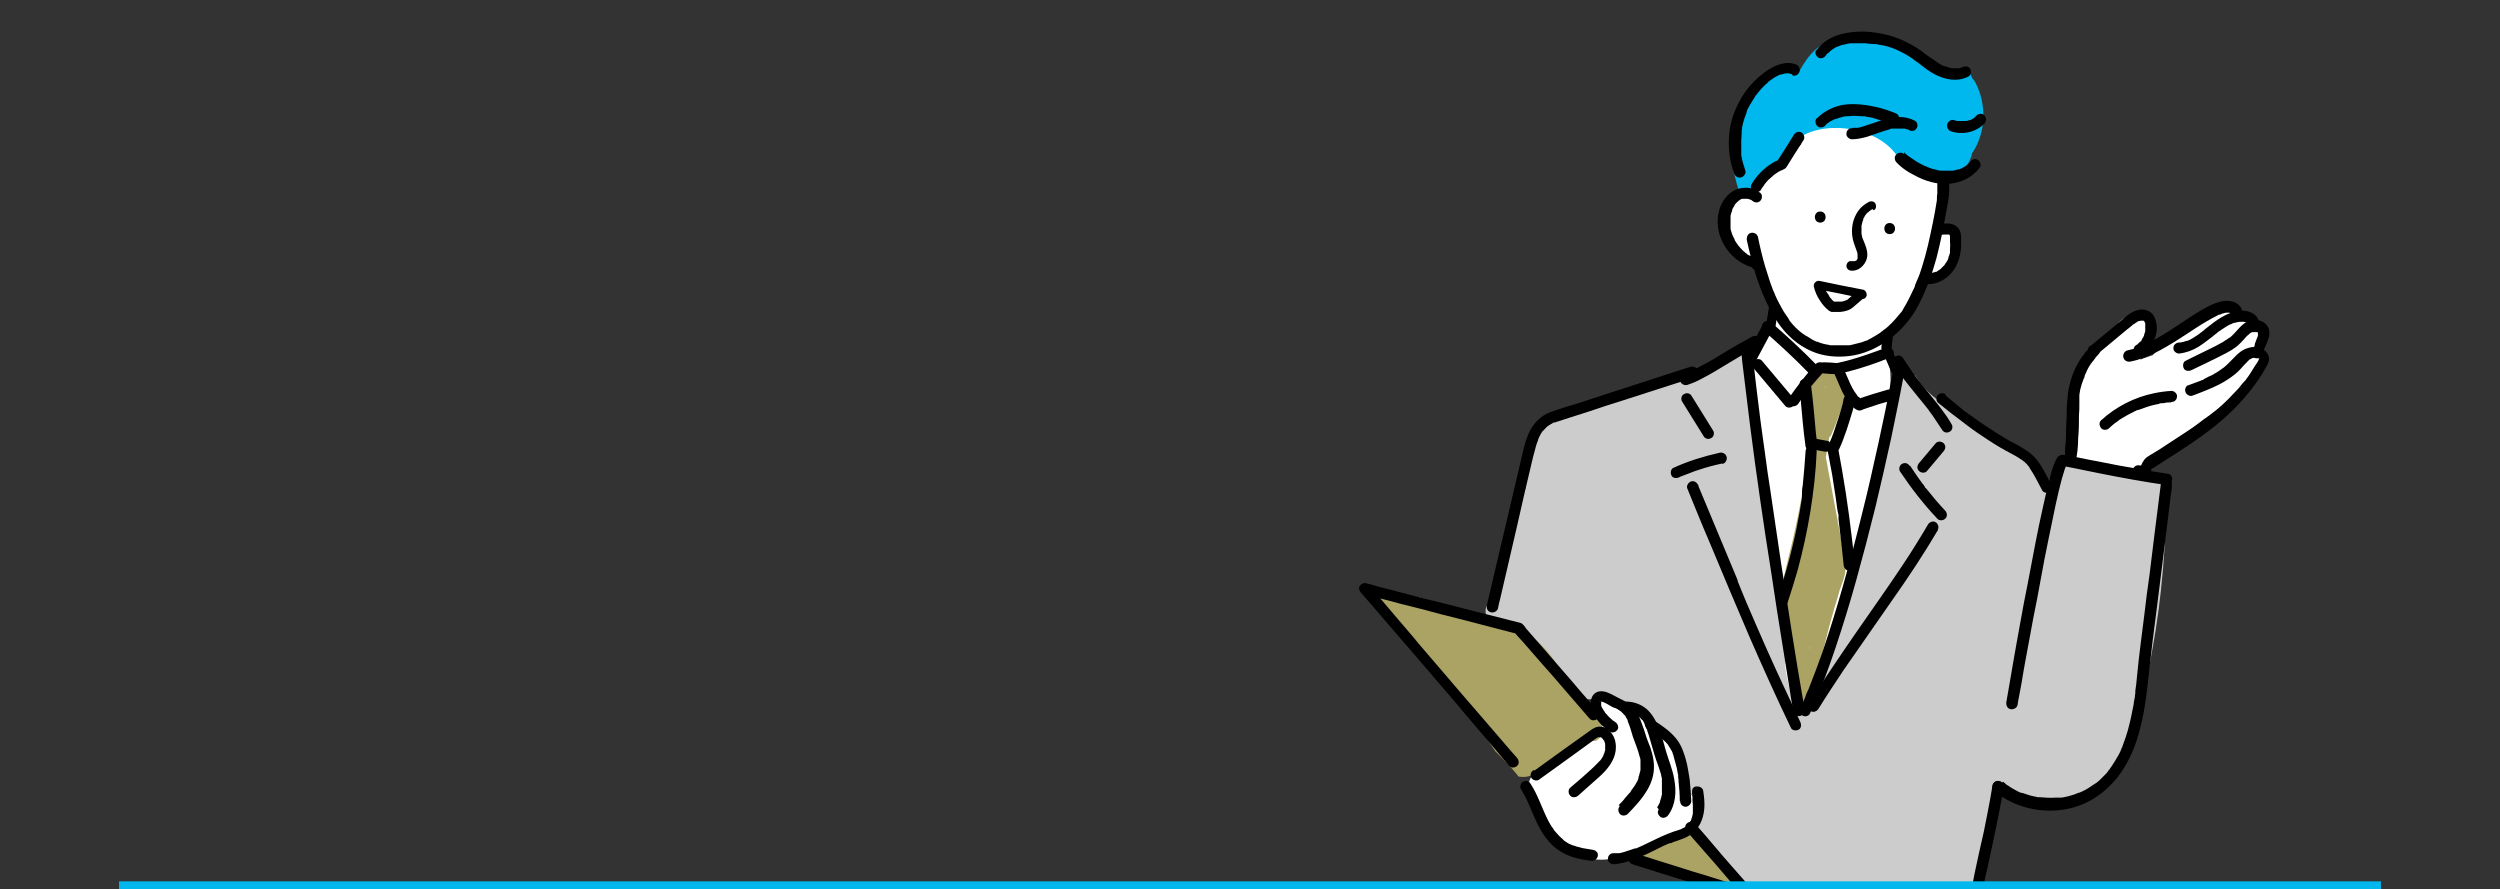 <?xml version="1.0" encoding="UTF-8"?>
<svg id="_レイヤー_1" data-name="レイヤー_1" xmlns="http://www.w3.org/2000/svg" xmlns:xlink="http://www.w3.org/1999/xlink" version="1.1" viewBox="0 0 630 224.1">
  <rect x="0" y="0" width="630" height="224.1" fill="#333333" stroke="none"/>
  <!-- Generator: Adobe Illustrator 29.1.0, SVG Export Plug-In . SVG Version: 2.1.0 Build 142)  -->
  <defs>
    <style>
      .st0 {
        fill: none;
      }

      .st1 {
        fill: #00b8ee;
      }

      .st2 {
        fill: #ccc;
      }

      .st3 {
        fill: #fff;
      }

      .st4 {
        fill: #aba364;
      }

      .st5 {
        clip-path: url(#clippath);
      }
    </style>
    <clipPath id="clippath">
      <rect class="st0" x="333.4" y="-19.5" width="269" height="242.6"/>
    </clipPath>
  </defs>
  <g id="a">
    <g class="st5">
      <g>
        <path class="st3" d="M445.2,45.7h0c.1-.2.2-.2.3-.2,0,0-.2.2-.2.2h0Z"/>
        <path class="st3" d="M435.4,57.3c-.3,3.1,1.4,6,4.3,7.3.8.3,1.7.5,2.6.6,0,0,0,0,0,0,.5.4.9.8,1.3,1.2.3.3.6.7.9,1,0,.8.2,1.6.3,2.5.3,1.4.7,2.8,1.2,4.1,0,.5.3,1,.5,1.5.2.4.5.8.8,1.2-1.5,3.6-2.9,7.3-4.3,10.9-1,2.6-1.4,5-1,7.8.3,2.5.6,5.1.9,7.6.3,2.6.6,5.1.9,7.7,0,.5,0,.9.1,1.3.9,7.4,1.7,14.9,2.6,22.3,0,.7.2,1.4.5,1.9,0,10.9.1,21.8.1,32.6,0,.4-.1.7-.2,1-.2,1.1-.1,2.1.2,3v2.2c0,2.2,1.5,3.9,3.4,4.5.5.8,1.2,1.6,2.1,2.1,2.8,1.6,6,0,7-2.8,3.7-10.4,6-21.2,7.3-32.2.1-1,.2-2,.3-3,3.7-12.2,6.3-24.8,7.6-37.6.2-.6.3-1.3.5-1.9,1.2-4.6,1.5-9.2.6-13.6,0-.8-.2-1.4-.5-2.1-.4-1.3-.9-2.6-1.5-3.9,4.5-2.9,7.8-7.4,9.3-12.5,4-.9,7.6-3.6,8.7-7.6.9-3.2-.8-6.7-3.6-8.2.4-1.8.6-3.5.8-5.3.3-3.4-.4-6.9-3.1-9.2-1.2-1-2.5-1.8-3.9-2.7-.2-.3-.4-.5-.6-.8-3.6-3.8-7-8.3-12.3-9.6-5.1-1.2-10.2.1-14.1,3.5-1.2,1.1-1.6,2.7-1.2,4.2-.6.5-1,1.1-1.3,1.8-.3,0-.6.2-1,.4-2.6,1.4-4.2,3.9-5.8,6.2,0,0,0,0,0,.1,0,0-.2.3-.3.4,0,0-.1.1-.2.2,0,0,0,.1-.2.2h0s0,0,0,0c0,0,0,0,0,0,0,0-.2,0-.2,0-.4,0-.9.2-1.3.3-.8.2-1.5.5-2.2.9-.5.3-1,.7-1.4,1.1-.4.1-.8.3-1.2.5-3,1.7-4.1,5.5-3.4,8.8h0Z"/>
        <path class="st3" d="M521.4,109c.2-1.7.6-3.3.9-4.9-.3-2.2-.4-4.4.2-6.5.9-3.5,3.4-6.2,6-8.6.3-.3.6-.5.9-.7,0-.1.2-.2.2-.4.2-.3.4-.5.6-.7,1.1-1.7,2.2-3.5,3.3-5.3,1.3-2.1,4.3-3.1,6.5-1.7,2.1,1.4,3.1,4.2,1.7,6.5-.8,1.3-1.6,2.6-2.4,3.9.3,0,.6-.2.9-.3.8-.3,1.5-.5,2.3-.8,2.3-2.3,4.3-4.9,6.7-7.1,3.4-3.1,9.2-7,13.2-3.2.8.4,1.5.9,2,1.5,2.9,0,5.9,2.9,4.8,6-.2.7-.5,1.3-.8,1.9,1,1.4,1.3,3.6.2,5.1-3.6,5.1-8.7,8.6-13.6,12.3-3.5,2.6-7,5.6-11,7.6,0,.4-.2.8-.3,1.3-.6,1.8-2.5,3.7-4.6,3.5-2.2-.2-4.5-.4-6.8-.7-2.2-.2-4.9-.1-7.1-.8-1.8-.6-3.3-1.9-3.9-3.7-.5-1.4-.2-2.7,0-4.1h0Z"/>
        <path class="st3" d="M388.6,193.8s.1,0,.1,0c.2-.4.5-.8.9-1.1,1.3-1.1,2.5-2.2,3.7-3.4.5-.5,1-1.1,1.5-1.7.3-.3.5-.6.8-1,0,0,.9-1.1.5-.6,1.2-1.6,2.9-2.5,4.7-2.3.3-.3.6-.6,1-.9.1-.1.2-.2.3-.3-.2-.3-.4-.6-.6-.8-1.4-2-.4-5.4,1.7-6.5,2.1-1.1,4.4-.6,5.9,1,1.1.3,2.1,1,2.8,2.1,1,1.8,1.3,1.9,2.6,3.5.5.6,1.1,1.2,1.6,1.8,1.6.1,2.9.9,3.9,2.3,2.7,3.7,3.2,8.3,3.7,12.8h0c1.3.4,2.5,1.2,3.1,2.3.8,1.6.8,3.1.1,4.4,0,.7-.1,1.5-.4,2.1-1.1,3.2-4,5.3-7.3,5.9-1.9.3-3.8.4-5.7.5-1,.4-2,.7-3.1,1-.6.2-1.2.3-1.8.5-2.5,1.4-5.4,1.5-8.2.9-.5,0-1-.1-1.4-.2-2,0-3.9-.6-5.1-2.1-.3-.2-.7-.5-1-.8-1.1-1-2.1-2.1-2.9-3.4-2.5-2.8-4.3-6.3-4.8-10.1-.4-2.4.6-5.2,3.3-5.8h0Z"/>
        <path class="st1" d="M436.1,38.3c.3-2,.8-3.9,1.3-5.9.2-.9.7-1.6,1.4-2.1.9-2.7,2-5.3,3.3-7.9.5-.9,1.2-1.5,2.2-1.9,1.8-1.7,4-2.9,6.9-3,.8,0,1.5.2,2.2.5,1.1-2,2.4-4,4.1-5.5,3.6-3.1,8.3-4,12.9-2.6.4.1.8.3,1.2.4,1.1-.7,2.4-1,3.7-.6,1.2.4,2.4.9,3.5,1.5.1.6.5,1.2,1.1,1.7,2.7,2,5.2,4.7,8.5,5.9,2.6,1,5.2.3,7.4-1.1.5.5.9,1.2,1.2,2,0,0,0,0,0,0,.3.3.6.7.8,1.1,2.8,5.3,2.7,12.2-.5,17.3,0,.1-.2.3-.3.4-.3,1.4-.9,2.8-1.9,3.8-2.2,2.3-5.4,2.7-8.2,1.3-.3-.2-.6-.4-.9-.6-.9,0-1.8-.1-2.7-.6-.7-.4-1.4-.8-2.1-1.3-1.3-.2-2.6-1-3.5-2.3,0,0-.1-.2-.2-.3,0,0,0,0-.1-.1-5.4-6.7-18.4-8.3-25-3-1.6,1.3-12.8,17.1-14,13.4-1.1-3.5-2-7.1-2.3-10.7h0Z"/>
        <path class="st2" d="M374.8,152.8c2-5.2,4-10.4,6-15.6.6-2.8,1.3-5.6,2.1-8.4.4-1.8.8-3.5,1.1-5.3,0-.2.2-.3.4-.3.2-1.5.4-2.9.6-4.4.4-2.6.4-5.5,1.3-7.9,1.2-3.3,4-4.4,7-5.7l8.4-3.7c1.8-.8,3.5-1.6,5.3-2.3,5.3,0,10.4-2.3,15.1-4.6,5.8-.5,10.9-2.8,15.3-6.8h0c1.6.7,2.6,2.3,2.8,4.3,1.9,18.5,5.1,37.6,7,56.1,1.2,5.9,2.3,11.8,3.3,17.7.2.7-.9,1-.7,1.7.5,3.5,1.2,6.9,2.5,10.2,1,2.4,4.3,2.1,4.5-.6.4-5.1,4.1-9.4,5.6-14.1.2-.6.1-1.2-.1-1.7,1.3-2.5,2.5-5,3.2-7.7,1.6-10.6,3.5-21.1,5.7-31.6.4-2.1.8-4.2,1.3-6.3.7-2.9,1.6-5.7,2.6-8.5.5-1.3.9-2.7,1.3-4,0-.2.1-.5.2-.8,0-.1,0-.2,0-.3v-.2c0-.3,0-.5,0-.8,0,0-.1-1.5,0-.8-.4-2.4.4-4.6,2.8-5.6,1.1-.5,2.2-.5,3.2-.2,1.6,2.7,3.9,5,6.6,6.8.1,0,.2.1.3.2,0,0,0,0,.1.1,0,0,0,0,.1.1,1.4.9,2.8,1.6,4.2,2.4,3.4,1.8,6.6,3.7,9.7,6,4.7,3.6,9,7.7,12.6,12.3,0-.6.2-1.1.3-1.7.9,0,1.8-.5,2.2-1.6.4-1.2.7-2.5.8-3.7.3-.1.6-.2.9-.3,7.8,1.8,16,2.1,23.7,4.5,1.1,1,1.8,2.4,1.8,3.9,0,13.4-1.1,26.9-3.5,40.1-1.1,6.3-2.5,12.6-4.3,18.7-1.8,6-4.4,12-9.7,15.7-1.7,1.2-3.6,2-5.6,2.5-1.2.8-2.6,1.5-4.2,2-6.3,1.9-14.9-5.2-15-5.1-.7.2-6.4,28.1-6.4,28.1h-56.5l-13.5-16.7s1.2-4.4.8-4.4c0-.7.1-1.5,0-2.2-.1-1.4-1.5-2.3-2.7-2.3,0-.2-.1-.5-.2-.7,0-.2,0-.4,0-.7-.3-5.2-2.1-10.1-6.1-13.7-1.8-1.6-3.7-2.8-5.8-4-2-2.8-4.5-4.9-8-4.8-.7,0-1.2.3-1.6.7-.7-.2-1.4-.5-2.2-.6,0,0-.2,0-.2,0h-.4c-.1,0-.2,0-.3,0-.2,0-.3,0-.2,0-1.8.8-4,.7-5.5-.9-1.7-1.8-3.1-3.8-4.6-5.7-1.3-1.8-2.6-3.6-3.7-5-.6-.8-1.3-1.5-2-2.2-.3-.3-.7-.6-1-1-.2-.2-.5-.4-.7-.6,0,0,0,0-.1-.1,0,0-.1,0-.4-.3-.2-.2-.5-.3-.8-.5-.4-.2-.8-.4-1.2-.7-.1,0-.2-.1-.3-.2,0,0-.1,0-.3,0-.6-.2-1.1-.4-1.8-.5-2.3-.5-4.2-3.5-3.3-5.8h0Z"/>
        <path class="st4" d="M449.8,156.5c0,3.5.2,6.9.8,10.4,0,.4.4.7.7.8.3,2.1.6,4.2.9,6.4.1,1.1,2.3,6,2.7,5,2.9-6.8,5.1-18.5,7.3-25.6,0,0,0,0,0-.1.5-1.6,1-3.1,1.4-4.7.2-.6.5-1.2.7-1.9.6-1.7,1-3.4.7-5.2-.2-1.8-.6-3.7-1-5.5-1.3-7-2.6-13.9-3.9-20.9.3-1.7.6-3.4.9-5.1.2,0,.4-.3.5-.5,0,0,0-.2.1-.3h0s0,0,0,0c.3-.8.7-1.6,1-2.4.9-2.3,1.8-4.7,2.6-7.1.8-2.4,1.6-4.8-1.5-5.6-1.3-.4-3.1-1.2-4.5-1-.6,0-1,.4-1.2.8-2,.1-2,2.2-1.9,4-.2.2-.3.5-.3.8-.3.2-.5.6-.4.9,0,1.9.2,3.8.5,5.7,0,2,0,4,0,6-.5.2-.8.6-.8,1.2,0,1.4.1,2.7.2,4.1-1.1,8.9-3,17.6-5.2,26.3-.6,2.4-1.1,4.8-1.1,7.3s.3,4.2.6,6.3h0ZM460,98c0-.2,0-.4,0-.6.2.2,0,.2,0,.6ZM456.1,163.7c0-.2,0-.4,0-.6,0,0,0,.1.1.1,0,.2-.1.3-.2.5h0Z"/>
        <path class="st4" d="M345.5,148.9c4,.6,8.1,1,12.1,1.6,3.5,1,6.9,2,10.4,3,4.9,1.4,10,2.6,14.7,4.9,4.4,2.1,7.6,5.8,10.2,9.8,1.1,1.7,2,3.5,3.1,5.3.5.9,1,1.7,1.6,2.6,0,0,.2.2.3.4,1.1.8,2.2,1.5,3.3,2.3,1.8,1.2,2.8,3.1,2.5,5.3-.1.8-.3,1.4-.7,2-.3.2-.5.4-.8.6-.5,0-1,0-1.5.3-1.4,1-2.9,2.1-4.3,3.1-1,.4-2,.9-2.9,1.4-2.4,1.1-4.7,2.4-7,3.6-1.2.7-2.6.8-3.8.6-1.8-2.3-3.8-4.3-5.9-6.4-1.4-2.1-2.8-4.2-4.3-6.3-.3-.4-.6-.8-.9-1.2,0,0-.7-.9-.5-.7-.5-.7-1.1-1.4-1.6-2-1.3-1.6-2.6-3.1-4-4.6-1.2-1.4-2.5-2.7-3.8-4.1-4.8-7.4-10.5-14.3-16.7-20.5.2-.4.4-.7.7-1h0Z"/>
        <path class="st4" d="M434.5,224.3c-6.7-2.3-13.4-4.6-20.3-6.1-.9-1-1.3-2.3-1.3-3.6.6-.4,1.3-.7,1.9-1.1,3.4-1.2,6.8-2.5,9.8-4.4.4.2.9.5,1.3.8,1.4.8,2.8,1.6,4.1,2.5.4,0,.7.2,1.1.4,1.9,2.9,4,5.8,6,8.6-.1.4-.3.8-.5,1.1-.5.9-1.3,1.5-2.2,2h0Z"/>
        <path d="M490.6,44.2c.5.6.6,1.4.6,2.1,0,.7,0,1.4,0,2.1-.1,1.6-.4,3.2-.7,4.7-.7,4-1.5,8-2.5,11.9-1.1,4-2.5,7.9-4.4,11.6-1.6,3.2-3.9,6-6.7,8.3-2.8,2.2-6,3.9-9.5,4.6-3.2.6-6.6.5-9.6-.5-2.6-.9-5-2.4-7-4.4-2-1.9-3.5-4.3-4.8-6.7-1.3-2.5-2.4-5.2-3.3-7.9-.8-2.5-1.5-5.1-2.1-7.7-.1-.6-.3-1.2-.4-1.8-.1-.7.2-1.6,1-1.8.7-.2,1.6.2,1.8,1,.5,2.5,1.1,5,1.8,7.4.4,1.3.8,2.6,1.2,3.8.2.7.5,1.3.7,1.9,0,.2.1.3.2.5,0,0,0,.2.1.2-.2-.4,0-.1,0,0,.1.3.3.7.4,1,.5,1.2,1.2,2.4,1.8,3.5.3.6.7,1.1,1.1,1.7.2.3.4.5.5.8,0,0,.1.1.1.2-.2-.3-.1-.2,0,0,.1.1.2.3.3.4.8,1,1.7,1.9,2.7,2.7.1,0,.2.2.4.3,0,0,.3.2,0,0,0,0,.1,0,.2.1.2.2.5.4.8.5.5.3,1.1.7,1.6,1,.3.1.6.3.8.4.3.1-.3-.1,0,0,0,0,.1,0,.2,0,.2,0,.3.1.5.2.6.2,1.2.4,1.8.5.3,0,.6.1,1,.2,0,0,.2,0,.2,0-.4,0-.1,0,0,0,.2,0,.4,0,.6,0,.8,0,1.6,0,2.4,0,.4,0,.8,0,1.2,0,0,0,.3,0,0,0,.1,0,.2,0,.3,0,.2,0,.5,0,.7-.1.8-.2,1.6-.4,2.4-.6.4-.1.8-.3,1.1-.4,0,0,.4-.1,0,0,0,0,.2,0,.3-.1.2,0,.4-.2.6-.3.7-.3,1.4-.8,2.1-1.2.3-.2.7-.4,1-.7.2-.1.3-.2.5-.4,0,0,.3-.2,0,0,.1,0,.2-.2.3-.2.7-.5,1.3-1.1,1.9-1.7.6-.6,1.1-1.2,1.6-1.8,0,0,.1-.2.2-.2,0,0,.3-.3,0,0,.1-.2.2-.3.4-.5.3-.3.5-.7.7-1.1,1-1.6,1.8-3.3,2.6-5,.1-.2.2-.4.3-.7.2-.4-.1.3,0-.1,0-.1,0-.2.1-.3.2-.5.4-1,.6-1.4.4-.9.7-1.9,1-2.8,1.2-3.7,2-7.5,2.8-11.4.4-1.9.7-3.7,1-5.6,0-.1,0-.2,0-.3,0,0,0-.4,0,0,0,0,0-.2,0-.2,0-.3,0-.7.1-1.1,0-.7,0-1.4,0-2.1,0,0,0-.2,0-.2,0-.3,0,.4,0,0,0-.1,0-.3,0-.4,0,0,0-.1,0-.2,0-.2-.1,0,0,.1,0,0-.1-.2-.2-.3-.2-.3-.2-.8-.1-1.1,0-.3.4-.7.6-.8.8-.4,1.5-.1,1.9.5h0Z"/>
        <path d="M441.6,67.4c-3.8-1.1-6.8-4.1-8.1-7.8-1.4-3.8-.6-8.9,3-11.3,1-.7,2.3-1,3.5-1s2.5.5,3.6,1.3c.6.5.5,1.5,0,2-.6.6-1.4.5-2,0,.2.1.1,0,0,0,0,0-.2,0-.2-.2,0,0-.2,0-.3-.1,0,0,.3,0,.1,0h-.2c-.2-.1-.4-.2-.6-.2-.1,0,.1,0,.1,0,0,0-.1,0-.1,0-.1,0-.2,0-.3,0-.2,0-.4,0-.6,0,0,0,.3,0,.1,0,0,0-.1,0-.1,0-.1,0-.2,0-.3,0-.2,0-.5,0-.6.2,0,0,.3-.1.1,0,0,0,0,0-.1,0-.1,0-.2.1-.3.2,0,0-.2,0-.2.2,0,0-.1,0-.1,0,0,0,.2-.2,0,0-.2.2-.3.3-.5.5,0,0-.4.4-.4.5,0,0,.2-.2,0,0,0,0,0,0,0,.1,0,0-.1.2-.2.3-.1.2-.2.4-.3.5,0,0,0,.2-.1.3,0,.2,0,0,0,0s0,.2,0,.2c-.2.4-.3.8-.4,1.3,0,0,0,.2,0,.3,0,0,0,.4,0,.2,0-.2,0,0,0,.2,0,.1,0,.2,0,.3,0,.4,0,.8,0,1.2,0,.2,0,.4,0,.6,0,0,0-.3,0-.1,0,0,0,0,0,.1,0,.1,0,.2,0,.3,0,.4.2.8.3,1.2,0,.2.1.4.2.5,0,0,0,.2.1.3,0,.2-.1-.2,0,0,.2.4.4.7.5,1.1.2.3.4.7.7,1,0,0,0,0,0,.1,0,0-.2-.2,0,0,0,0,.1.2.2.2.1.2.3.3.4.5.3.3.6.7,1,1,0,0,.2.1.3.2,0,0-.2-.2-.1,0,0,0,.1,0,.1.1.2.1.4.2.5.4.4.2.8.4,1.2.6.3.1-.2,0,0,0,.1,0,.2,0,.3.1.2,0,.5.2.7.2.7.2,1.2,1,1,1.8-.2.7-1,1.2-1.8,1h0Z"/>
        <path d="M457.8,12.6c1.6-2.2,4-3.5,6.6-4.1,2.6-.6,5.4-.7,8.1-.3,2.8.4,5.6,1.2,8.1,2.5,1.2.6,2.4,1.3,3.5,2.1.6.5,1.2.9,1.9,1.4.1.1.3.2.4.3,0,0,.2.2,0,0,0,0,.1.1.2.1.3.2.6.4.9.6.6.5,1.3.9,2,1.3.2,0,.3.2.5.2,0,0,.1,0,.2,0-.3-.1,0,0,0,0,.4.1.7.2,1.1.4.2,0,.4,0,.5.1,0,0,.1,0,.2,0,.4,0-.3,0,0,0,.4,0,.7,0,1.1,0,0,0,.1,0,.2,0,0,0,.4,0,.1,0-.2,0,.1,0,.1,0,0,0,.2,0,.3,0,.2,0,.4-.1.5-.2,0,0,.3,0,0,0,.1,0,.2-.1.3-.1.7-.3,1.6-.2,1.9.5.3.6.2,1.6-.5,1.9-2.7,1.4-5.9.8-8.5-.6-1.3-.7-2.5-1.6-3.6-2.5-.1-.1-.3-.2-.4-.3,0,0-.1-.1-.2-.1,0,0-.2-.2,0,0,.2.1-.1-.1-.1-.1,0,0-.1-.1-.2-.1l-.5-.4c-.5-.4-1.1-.8-1.6-1.1-.6-.4-1.2-.7-1.8-1-.3-.1-.5-.3-.8-.4-.1,0-.3-.1-.4-.2.3.1,0,0,0,0,0,0-.2,0-.3-.1-1.2-.5-2.5-.9-3.8-1.1-.3,0-.6-.1-1-.2-.2,0-.3,0-.5,0,0,0-.2,0-.2,0,.2,0,.1,0,0,0-.7,0-1.3-.1-2-.2-.7,0-1.3,0-2,0-.3,0-.6,0-1,0-.1,0-.3,0-.5,0,0,0-.1,0-.2,0,0,0-.1,0-.2,0,0,0,.1,0,.2,0-.7.1-1.3.2-2,.4-.3,0-.6.2-.9.3-.2,0-.3.1-.5.2,0,0-.2.1,0,0,.2,0,0,0-.1,0-.3.1-.6.3-.9.5-.1,0-.3.2-.4.3-.1,0-.3.2-.4.3,0,0,.2-.2,0,0,0,0-.1.1-.2.2-.1.1-.2.2-.4.3-.1.1-.2.2-.3.3,0,0-.1.1-.2.2,0,0,0,0,.1-.1,0,0,0,.1-.1.2-.4.6-1.3.9-1.9.5-.6-.4-1-1.3-.5-1.9h0Z"/>
        <path d="M492.5,30.3c.3.1.6.2.9.2,0,0,.1,0,.2,0,0,0,.4,0,.1,0-.2,0,0,0,0,0,0,0,.2,0,.2,0,.3,0,.6,0,.9,0,0,0,.1,0,.2,0,.3,0-.2,0,0,0,.1,0,.3,0,.4,0,.3,0,.5-.1.8-.2,0,0,.2,0,.2,0,0,0-.2.1,0,0,.1,0,.3-.1.4-.2.3-.1.5-.3.8-.5.2-.1-.3.2,0,0,0,0,.1,0,.1-.1.1-.1.2-.2.4-.4.5-.5,1.5-.6,2,0,.5.6.5,1.4,0,2-2.1,2.2-5.5,3-8.4,2-.7-.2-1.2-1-1-1.8.2-.7,1-1.3,1.8-1h0Z"/>
        <path d="M451.6,18.7c-.2,0-.5-.1-.7-.2-.3,0,.3,0-.1,0-.1,0-.3,0-.4,0-.1,0-.2,0-.3,0-.4,0,.1,0-.1,0-.3,0-.5.1-.8.2-.1,0-.2,0-.4.1,0,0-.1,0-.2,0-.2,0,.2-.1,0,0-.3.1-.5.2-.8.4-.5.2-.9.5-1.3.8-.2.1-.5.3-.6.4,0,0,.2-.2,0,0,0,0,0,0-.1.1-.1,0-.2.2-.3.3-.4.3-.8.7-1.1,1-.4.4-.7.7-1,1.1-.2.2-.3.4-.5.6,0,.1-.2.2-.2.3,0,0,0,0-.1.1-.1.1-.1.1,0,0-.2.1-.3.4-.4.6-.1.2-.3.4-.4.6-.3.4-.5.9-.8,1.3-.2.4-.5.9-.7,1.3,0,.1-.1.2-.1.3,0,0,0,.2,0,.2,0,0,.1-.2,0,0-.1.2-.2.5-.3.8-.4,1-.7,2.1-.9,3.2,0,.3,0,.5-.1.8,0,0,0,.2,0,.2,0,0,0-.2,0,0,0,.2,0,.3,0,.5,0,.6-.1,1.2-.1,1.8,0,.6,0,1.2,0,1.9,0,.3,0,.6,0,1,0,0,0,.3,0,.1,0-.2,0,0,0,.1,0,.2,0,.3,0,.5.2,1.3.6,2.6,1,3.8.3.7-.3,1.6-1,1.8-.8.2-1.5-.2-1.8-1-1.7-4.7-1.8-10-.2-14.7,1.5-4.3,4.2-8.1,7.9-10.8,2.2-1.6,5.1-3,7.8-2,.7.2,1.2,1,1,1.8-.2.7-1,1.3-1.8,1h0Z"/>
        <path d="M476.2,59c1.8,0,1.8-2.8,0-2.8s-1.8,2.8,0,2.8h0Z"/>
        <path d="M458.7,56.1c1.8,0,1.8-2.8,0-2.8s-1.8,2.8,0,2.8h0Z"/>
        <path d="M471.9,52.7c-.3.1-.5.3-.8.5,0,0-.1,0-.1.1.2-.2,0,0,0,0-.1.1-.2.2-.4.3-.2.2-.4.4-.5.6.1-.2,0,0,0,0,0,0,0,0-.1.1,0,.1-.2.3-.2.4,0,.1-.1.2-.2.3,0,0-.2.5,0,.2-.1.2-.2.5-.3.8,0,.3-.1.6-.2.8,0,0,0,.1,0,.2,0-.2,0-.2,0,0,0,.2,0,.3,0,.5,0,.3,0,.5,0,.8,0,.1,0,.3,0,.4,0,0,0,.1,0,.2,0,.2,0-.3,0,0,.1.6.2,1.1.5,1.7.6,1.5,1.3,3.1.8,4.7s-2.1,3.1-3.9,2.9c-.6,0-1.2-.5-1.2-1.2,0-.6.5-1.3,1.2-1.2.1,0,.4,0,.5,0-.2,0-.1,0,0,0,0,0,.1,0,.2,0,.2,0-.2.1,0,0,0,0,.1,0,.2,0,0,0,.1,0,.2-.1,0,0,0,0,0,0,0,0,0,0,.1,0,.1,0,.2-.2.3-.3-.2.2,0-.1.1-.2,0,0,0-.2,0-.2s0,.2,0,0c0,0,0-.1,0-.2,0,0,0,0,0,0,0-.1,0-.1,0,0,0-.1,0-.4,0-.5,0,0,0-.3,0,0,0,0,0-.2,0-.2,0-.4-.2-.8-.3-1.1-.2-.7-.5-1.3-.7-2-.7-2.3-.5-5,.7-7.1.7-1.3,1.8-2.3,3.1-3,.6-.3,1.4-.2,1.7.4.3.6.2,1.4-.4,1.7h0Z"/>
        <path d="M469,75.1c-3.6-.8-7.3-1.5-10.9-2.2l1.5-1.5c0,.3.2.6.2.8,0,.1.1.3.1.4,0,.1,0,.1,0,0,0,0,0,.1,0,.2.2.5.5,1,.9,1.5,0,.1.2.2.2.4,0,.1,0,.1,0,0,0,0,0,.1.1.2.2.2.4.4.6.7.1,0,.2.2.3.3,0,0,.1,0,.2.1-.1,0-.1-.1,0,0-.2,0-.2,0-.1,0,.1,0,0,0-.1,0,.1,0,.2,0,.3,0,.2,0,.4,0,.6,0,.1,0,.1,0,0,0,0,0,.1,0,.2,0,.3,0,.5,0,.8,0-.3,0,.1,0,.2,0,.1,0,.3,0,.4-.1,0,0,.5-.2.2,0,.1,0,.2-.1.4-.2,0,0,.4-.3.2,0,.1,0,.2-.2.4-.3.3-.2.5-.5.8-.7.5-.5,1.1-.9,1.6-1.4.5-.4,1.2-.5,1.7,0,.4.4.5,1.3,0,1.7-.9.8-1.9,1.6-2.8,2.4-.9.8-2.1,1.1-3.2,1.2-.2,0-.5,0-.7,0-.2,0-.4,0-.5,0,0,0-.1,0-.2,0-.2,0,0,0,0,0,0,0-.2,0-.3,0-.2,0-.3,0-.5,0-.2,0-.5-.2-.7-.3-.9-.7-1.7-1.6-2.3-2.6-.7-1-1.2-2.2-1.5-3.4-.2-.9.6-1.7,1.5-1.5,3.6.8,7.3,1.5,10.9,2.2.6.1,1,.9.9,1.5-.2.7-.8,1-1.5.8h0Z"/>
        <path d="M479.6,90.3c.8,1.2,1.6,2.4,2.4,3.6.2.3.4.5.6.8,0,.1.2.2.3.4,0,0,0,.1.1.2.2.3-.2-.2,0,0,.4.5.8,1,1.2,1.5,1.6,2,3.3,4,4.9,6.1,1,1.3,1.9,2.6,2.7,4,.4.6.2,1.6-.5,1.9-.7.4-1.5.2-1.9-.5-.8-1.2-1.6-2.4-2.4-3.6-.2-.3-.4-.5-.6-.8,0-.1-.2-.2-.3-.4,0,0,0-.1-.1-.2-.2-.3.2.2,0,0-.4-.5-.8-1-1.2-1.5-1.6-2-3.3-4-4.9-6.1-1-1.3-1.9-2.6-2.7-4-.4-.6-.2-1.6.5-1.9.7-.4,1.5-.2,1.9.5h0Z"/>
        <path d="M489.8,113.7c-1.4,1.7-2.8,3.3-4.2,5-.5.6-1.5.5-2,0-.6-.6-.5-1.4,0-2,1.4-1.7,2.8-3.3,4.2-5,.5-.6,1.5-.5,2,0,.6.6.5,1.4,0,2h0Z"/>
        <path d="M481.3,117.3c.7,1,1.4,2.1,2.1,3.1.4.5.7,1,1.1,1.5.2.2.4.5.5.7,0,0,.1.1.1.2-.1-.1,0-.1,0,0,0,.1.2.2.3.3,1.5,1.9,3.1,3.8,4.8,5.6.5.5.6,1.5,0,2-.5.5-1.5.6-2,0-3.5-3.7-6.6-7.7-9.4-11.9-.4-.6-.1-1.6.5-1.9.7-.4,1.5-.2,1.9.5h0Z"/>
        <path d="M488.4,133.5c-3.6,6.1-7.5,12-11.6,17.8-4,5.8-8.1,11.6-12.1,17.4-2.2,3.3-4.4,6.6-6.5,10-.4.6-1.3.9-1.9.5-.6-.4-.9-1.3-.5-1.9,3.8-6,7.8-11.9,11.8-17.7,4-5.8,8.1-11.5,12-17.4,2.2-3.3,4.3-6.7,6.3-10.1.4-.6,1.3-.9,1.9-.5.6.4.9,1.3.5,1.9h0Z"/>
        <path d="M504.9,198.5c-1.1,7-4.2,20.8-4.2,20.8,0,0-.6,2.4-1.3,6.3-.1.7-.9,1.3-1.6,1.2-.7-.1-1.3-.8-1.2-1.6,1.3-7,3.3-15.5,3.3-15.5,0,0,1.6-7.8,2.2-11.7.1-.7.9-1.3,1.6-1.2s1.3.8,1.2,1.6h0Z"/>
        <path d="M479.6,95.3c-.9,5-2,10-3,15-1.3,5.9-2.6,11.7-4,17.5-1.5,6.1-3.1,12.2-4.8,18.3-1.6,5.8-3.4,11.6-5.3,17.3-1.7,5-3.5,10-5.7,14.9-.2.5-.5,1-.7,1.5-.3.7-1.3.9-1.9.5-.7-.4-.8-1.2-.5-1.9.5-1.1,1-2.1,1.4-3.2-.1.3,0,0,0-.1,0-.1.1-.3.2-.4.1-.3.2-.6.4-.9.2-.6.5-1.2.7-1.8,1-2.5,1.9-5,2.8-7.5,1.9-5.6,3.7-11.4,5.3-17.1,1.7-6,3.3-12.1,4.8-18.2,1.5-5.9,2.8-11.8,4.1-17.7,1.1-5.1,2.2-10.2,3.1-15.3.1-.6.2-1.1.3-1.6.1-.7,1.1-1.2,1.8-1,.8.2,1.1,1,1,1.8h0Z"/>
        <path d="M443,87.3c-4.9,2.4-9.4,5.7-14.3,8.2-1.1.6-2.3,1.1-3.5,1.5-.7.2-1.6-.2-1.8-1-.2-.8.2-1.5,1-1.8.4-.1.9-.3,1.3-.5.3-.1-.3.1,0,0,0,0,0,0,.1,0,.1,0,.3-.1.4-.2.3-.1.5-.2.8-.4,1.1-.6,2.3-1.2,3.4-1.8,2.5-1.4,4.9-3,7.4-4.4,1.3-.7,2.5-1.4,3.8-2.1.7-.3,1.6-.2,1.9.5.3.6.2,1.6-.5,1.9h0Z"/>
        <path d="M441.6,88.9c.6,5.6,1.3,11.2,2,16.8.2,1.5.4,2.9.6,4.4.2,1.6.4,2.7.6,4.3.4,3,.8,6,1.3,9,.9,6.1,1.8,12.2,2.7,18.3.9,6,1.9,12,2.8,18,.9,5.6,1.8,11.3,2.8,16.9.1.7.2,1.3.3,2,.1.7-.2,1.6-1,1.8-.7.2-1.6-.2-1.8-1-.9-5.6-1.8-11.2-2.7-16.8-1-6-1.9-12-2.8-18-1-6.1-1.9-12.3-2.8-18.4-.9-6.1-1.7-12.2-2.5-18.3-.7-5.7-1.4-11.4-2.1-17.1,0-.7-.1-1.3-.2-2,0-.7.7-1.4,1.4-1.4.8,0,1.3.6,1.4,1.4h0Z"/>
        <path d="M426.3,99.8c1.8,2.9,3.6,5.8,5.4,8.7.4.6.2,1.6-.5,1.9-.7.4-1.5.2-1.9-.5-1.8-2.9-3.6-5.8-5.4-8.7-.4-.6-.2-1.6.5-1.9.7-.4,1.5-.2,1.9.5h0Z"/>
        <path d="M434,116.8c-1.9.4-3.8.9-5.6,1.5-.9.3-1.9.6-2.8,1-.4.2-.9.3-1.3.5-.1,0-.2,0-.4.2-.4.2.3-.1-.1,0-.2,0-.5.2-.7.3-.7.3-1.6.2-1.9-.5-.3-.6-.2-1.6.5-1.9,3.7-1.7,7.6-2.9,11.6-3.8.7-.2,1.6.2,1.8,1,.2.7-.2,1.6-1,1.8h0Z"/>
        <path d="M428,122.5c3.3,7.8,6.5,15.7,9.8,23.5,0,.1.1.2.1.4,0,0,.2.4,0,.1.1.2.2.5.3.7.2.5.4,1,.6,1.5.4,1,.8,1.9,1.2,2.9.8,1.9,1.7,3.9,2.5,5.8,1.7,3.9,3.4,7.8,5.2,11.7,2,4.3,4,8.6,6,12.9.3.7.2,1.6-.5,1.9-.6.3-1.6.2-1.9-.5-3.7-7.7-7.2-15.5-10.6-23.3-3.4-7.9-6.7-15.8-10-23.7-1.9-4.4-3.7-8.9-5.5-13.3-.3-.7.3-1.6,1-1.8.8-.2,1.4.3,1.8,1h0Z"/>
        <path d="M475.8,90.3c-3.2,1.3-6.5,2.4-9.9,3.3-.9.2-1.7.4-2.6.6.3-.7.6-1.4.9-2.1.8,1.6,1.4,3.2,2.1,4.7.4.8.8,1.6,1.4,2.4,0,0,.1.2.2.2,0,0,0,.1.1.2,0,.1,0,0,0,0,0,.2.3.4.5.5.3.3.6.7,1,.9-.5-.1-.9-.2-1.4-.4,2.5-.9,5.1-1.7,7.6-2.4.7-.2,1.6.2,1.8,1s-.2,1.5-1,1.8c-1.5.4-3,.8-4.4,1.3-.7.2-1.4.5-2.1.7-.4.1-.7.3-1,.4-.7.2-1.3-.2-1.8-.6-1.8-1.6-2.9-3.8-3.8-6-.5-1.1-.9-2.2-1.4-3.2-.4-.8-.1-1.9.9-2.1,3.4-.7,6.7-1.8,10-3,.8-.3,1.7-.6,2.5-.9.7-.3,1.6.3,1.8,1,.2.8-.2,1.4-1,1.8h0Z"/>
        <path d="M459.5,93.8c-1.2,1.3-2.3,2.6-3.4,3.9-.1.2-.3.3-.4.5,0,0-.1.2-.2.2.2-.2,0,0,0,0-.3.3-.5.7-.8,1.1-.5.7-1,1.4-1.5,2.2-.4.6-1.3.9-1.9.5-.6-.4-1-1.3-.5-1.9,2.1-3,4.3-5.9,6.8-8.6.5-.5,1.5-.6,2,0,.5.6.5,1.4,0,2h0Z"/>
        <path d="M455.7,93.9c-3.6-3.7-7.4-7.2-11.3-10.6-.6-.5-.5-1.5,0-2,.6-.6,1.4-.5,2,0,3.9,3.4,7.7,6.9,11.3,10.6.5.5.6,1.5,0,2-.6.5-1.5.6-2,0h0Z"/>
        <path d="M449.9,102.3c-2.6-3.1-5.3-6.3-7.9-9.4-.5-.6-.6-1.5,0-2,.5-.5,1.5-.6,2,0,2.6,3.1,5.3,6.3,7.9,9.4.5.6.6,1.5,0,2-.5.5-1.5.6-2,0h0Z"/>
        <path d="M446.3,83.8c-1.3,2.4-2.6,4.9-3.9,7.3-.4.7-1.3.9-1.9.5-.7-.4-.9-1.2-.5-1.9,1.3-2.4,2.6-4.9,3.9-7.3.4-.7,1.3-.9,1.9-.5.7.4.9,1.2.5,1.9h0Z"/>
        <path d="M467.4,101.4c-.3,1.5-.8,2.9-1.2,4.3-.5,1.7-1.1,3.4-1.7,5-.3.8-.6,1.6-1,2.4-.3.7-1.4.9-1.9.5-.7-.5-.8-1.2-.5-1.9,0,0,0-.1,0-.2,0,0-.1.3,0,0,0-.2.1-.3.2-.5.1-.3.3-.7.4-1,.3-.8.6-1.6.8-2.3.6-1.7,1.1-3.3,1.6-5,.2-.7.4-1.5.5-2.2.1-.7,1-1.2,1.8-1,.8.2,1.1,1,1,1.8h0Z"/>
        <path d="M456.3,96.5c.6,4.2.9,8.4,1.3,12.6l.2,1.6c0,.2,0,.5,0,.7,0,.4,0-.3,0,0,0,.1,0,.2,0,.3,0,.4,0,.7-.1,1.1-.2.3-.5.6-.9.7-.7.2-1.6-.2-1.8-1-.6-4.2-.9-8.4-1.3-12.6l-.2-1.6c0-.2,0-.5,0-.7,0-.4,0,.3,0,0,0-.1,0-.2,0-.3,0-.4,0-.7.1-1.1.2-.3.5-.6.9-.7.7-.2,1.6.2,1.8,1h0Z"/>
        <path d="M459.8,113.8c-1.1-.2-2.2-.4-3.3-.6-.3,0-.7-.4-.9-.7-.2-.3-.2-.8-.1-1.1s.3-.7.6-.8c.1,0,.2,0,.3-.1.2,0,.5,0,.8,0,1.1.2,2.2.4,3.3.6.3,0,.7.4.9.7.2.3.2.8.1,1.1s-.3.7-.6.8c-.1,0-.2,0-.3.1-.2,0-.5,0-.8,0h0Z"/>
        <path d="M463.1,112.4c1.5,7.8,2.7,15.6,3.6,23.4.3,2.2.5,4.4.7,6.6,0,.7-.7,1.4-1.4,1.4-.8,0-1.3-.6-1.4-1.4-.4-3.9-.8-7.7-1.3-11.6,0-.1,0-.2,0-.3,0,.3,0-.1,0-.1v-.7c-.2-.5-.2-1-.3-1.4-.1-1-.3-1.9-.4-2.9-.3-1.9-.6-3.9-.9-5.8-.4-2.1-.8-4.3-1.2-6.4-.1-.7.2-1.6,1-1.8.7-.2,1.6.2,1.8,1h0Z"/>
        <path d="M447.9,150.8c1.6-4.7,3-9.5,4.1-14.3.6-2.4,1-4.9,1.5-7.4.2-1.2.4-2.4.6-3.7,0-.2,0-.3,0-.4,0,0,0-.1,0-.2,0,0,0-.3,0-.1,0,.2,0,0,0,0,0,0,0-.2,0-.2,0-.2,0-.3,0-.5,0-.6.1-1.2.2-1.8.3-2.8.5-5.6.7-8.4,0-.7.6-1.5,1.4-1.4.7,0,1.5.6,1.4,1.4-.2,5.1-.8,10.2-1.6,15.2-.8,4.9-1.9,9.9-3.2,14.7-.8,2.7-1.6,5.4-2.5,8.1-.2.7-1,1.2-1.8,1-.7-.2-1.2-1-1-1.8h0Z"/>
        <path d="M427,95.1c-5.9,1.9-11.8,3.8-17.7,5.7-3,.9-5.9,1.9-8.9,2.9-1.5.5-2.9.9-4.4,1.4-1.4.5-2.9.9-4.3,1.4,0,0-.1,0-.2,0,0,0,.3-.1,0,0-.1,0-.2,0-.3.2-.2.1-.5.2-.7.4-.2.1-.4.2-.6.4-.2.1,0,0,0,0,0,0-.1,0-.1.1-.1,0-.2.2-.3.3-.2.2-.3.3-.5.5,0,0-.1.2-.2.2,0,0,0,0-.1.1,0,.1.2-.3,0,0-.3.4-.5.8-.7,1.2-.1.2-.2.4-.3.6,0,.1-.1.4,0,0,0,.1-.1.3-.1.4-.2.4-.3.9-.5,1.4-.3,1-.5,2-.8,3-1.4,5.9-2.8,11.8-4.1,17.7-1.4,6.1-2.8,12.1-4.2,18.1-.2.7-.4,1.5-.5,2.2-.2.7-1,1.2-1.8,1-.8-.2-1.2-1-1-1.8,1.4-6.1,2.9-12.2,4.3-18.3s2.9-12.2,4.3-18.3c.5-2.1.9-4.2,1.7-6.1.8-2.1,2.1-3.8,4-5.1,1.1-.7,2.4-1.1,3.6-1.5,1.5-.5,3-1,4.5-1.4,3-1,6-1.9,8.9-2.9l17.9-5.8c.7-.2,1.5-.5,2.2-.7.7-.2,1.6.3,1.8,1,.2.8-.2,1.5-1,1.8h0Z"/>
        <path d="M490.1,99.5c1,.8,1.9,1.6,2.9,2.4.2.2.5.4.7.6.1,0,.2.2.4.3,0,0-.2-.2,0,0,0,0,.1,0,.2.2.5.4,1,.8,1.5,1.1,2,1.5,4,2.9,6.1,4.2,1,.7,2,1.3,3,1.9.9.6,1.9,1.1,2.9,1.6,1.9,1.1,4,2.2,5.4,4,1.6,1.9,2.5,4.2,3.8,6.3.4.7.2,1.6-.5,1.9-.7.3-1.6.2-1.9-.5-1-1.8-1.9-3.8-3.1-5.5,0,0,0,0,0-.1-.1-.1,0,0,0,0,0,0-.2-.2-.2-.3-.2-.2-.4-.4-.5-.6-.2-.2-.4-.3-.5-.5,0,0-.2-.2-.3-.2-.1,0,0,0,0,0,0,0-.1-.1-.2-.2-.9-.6-1.8-1.2-2.8-1.7-1-.5-2-1.1-2.9-1.6-1-.6-2-1.2-2.9-1.8-2-1.3-4.1-2.7-6-4.2-2.3-1.7-4.6-3.5-6.8-5.3-.6-.5-.5-1.5,0-2,.6-.6,1.4-.5,2,0h0Z"/>
        <path d="M386.8,194.1c4.7-3.4,9.4-6.8,14.2-10.2.6-.4,1.3-.8,2.1-.8.7,0,1.5.2,2,.7,1.1.8,1.8,2,2,3.3.5,2.8-.8,5.2-2.6,7.2-1,1.1-2.1,2-3.1,2.9-1.2,1.1-2.5,2.2-3.7,3.3-.6.5-1.5.6-2,0-.5-.5-.6-1.5,0-2,2-1.7,4-3.4,5.9-5.2.4-.4.8-.8,1.2-1.2,0-.1.2-.2.3-.3,0,0,.4-.4.1-.1.2-.2.4-.5.5-.7.1-.2.3-.4.4-.7,0,0,0-.2,0-.2,0,0-.1.2,0,.1,0-.1.1-.3.2-.4,0-.2.1-.5.2-.7,0,0,0-.1,0-.2,0-.2,0,0,0,0,0-.1,0-.3,0-.4,0-.2,0-.5,0-.7,0-.3,0,0,0,0,0,0,0-.2,0-.2,0-.1,0-.3-.1-.4,0-.1,0-.2-.1-.3,0-.2.1.2,0,0v-.2c-.1-.1-.2-.2-.3-.3,0,0-.1-.1-.1-.2,0,0,.2.2,0,0,0,0-.3-.3-.3-.3,0,0,.2.1,0,0,0,0-.1,0-.2-.1,0,0,0,0-.1,0-.2-.1,0,0,0,0,0,0-.2,0-.2,0-.2,0,0,0,0,0h-.2c-.3,0,.1,0,0,0,0,0-.2,0-.2,0,0,0,.2-.1,0,0-.3.1-.5.3-.8.5-2.2,1.6-4.4,3.2-6.6,4.8-2.5,1.8-5,3.6-7.5,5.4-.6.4-1.6.1-1.9-.5-.4-.7-.1-1.5.5-1.9h0Z"/>
        <path d="M407.9,202.9c.6-.6,1.2-1.2,1.7-1.9.3-.3.5-.6.8-.9.1-.1.2-.3.4-.4,0,0,.1-.2.2-.3-.2.3,0,0,0-.1.5-.7,1-1.3,1.4-2.1.2-.3.4-.7.5-1.1,0,0,.2-.4,0,0,0,0,0-.1,0-.2,0-.2.2-.5.2-.7.1-.4.2-.7.3-1.1,0,0,0-.2,0-.3s.1-.4,0,0c0-.2,0-.4,0-.6,0-.4,0-.9,0-1.3,0,0,0-.5,0-.1,0-.1,0-.2,0-.3,0-.3-.1-.5-.2-.8-.4-1.7-1.1-3.3-1.7-5-.2-.7-.4-1.3-.6-2-.1-.3-.2-.6-.3-.9-.1-.3-.3-.7-.4-1,0,.4,0,.1,0,0,0,0,0-.1,0-.2,0-.1-.1-.3-.2-.4-.2-.3-.3-.6-.5-.9,0,0,0,0-.1-.1,0,0,0,0,0,0,0-.1,0,0,0,0-.1,0-.2-.2-.3-.3-.1-.1-.2-.2-.4-.4,0,0-.1-.1-.2-.2,0,0,0,0,0,0-.1,0,0,0,0,0,0,0-.8-.5-.9-.6-.3-.2-.6-.3-1-.4-.6-.3-1.1-.6-1.6-.9-.3-.1-.5-.3-.8-.4,0,0-.1,0-.2-.1,0,0-.3-.1,0,0,.2.1,0,0,0,0,0,0-.2,0-.3-.1-.1,0-.2,0-.3,0,0,0-.1,0-.2,0,.3.1.3,0,.1,0h-.1c-.2,0-.1.1.2,0,0,0-.1,0-.1,0,.3,0,.3-.2.1,0-.2.1.3-.3.1-.1-.2.2.1-.3,0,0,0,0,0,0,0,.1-.1.2.1-.4,0,0,0,0,0,.1,0,.2,0,0,0,.1,0,.2,0,0,0-.1,0-.2,0,.1,0,.4,0,.6,0,.2,0-.1,0-.1,0,0,0,.2,0,.3,0,.2.1.3.2.5.1.3-.1-.3,0,0,0,.1.1.2.2.3,0,.2.2.3.3.5s.2.3.3.5c0,0,.1.2.2.2-.1-.2-.1-.2,0,0,0,0,0,.1.1.1.2.3.5.6.8.9.3.3.6.5.9.8.1,0,.3.2,0,0,0,0,.1.1.2.1.1.1.3.2.4.3.6.4.9,1.3.5,1.9-.4.6-1.3.9-1.9.5-1.4-.9-2.6-2.1-3.5-3.4-1-1.4-1.7-3.1-1.2-4.8.2-.9.8-1.6,1.7-1.9.7-.2,1.4-.1,2.1.1,1.4.5,2.6,1.3,3.9,1.9.8.4,1.5.7,2.1,1.3.6.5,1.1,1.2,1.6,1.8.8,1.3,1.3,2.8,1.8,4.2.2.7.5,1.5.7,2.2.3.9.7,1.8,1,2.6.7,2.1,1.1,4.2.8,6.3-.6,4.2-3.7,7.5-6.5,10.4-.5.5-1.5.6-2,0-.5-.6-.5-1.4,0-2h0Z"/>
        <path d="M417.6,203.4c.2-.2.3-.5.5-.8,0-.1.1-.3.2-.4,0,0,0-.2,0-.2,0,0,0,0,0,.1,0,0,0-.1,0-.1.2-.6.4-1.2.5-1.8,0,0,.1-.5,0-.2,0-.1,0-.3,0-.4,0-.3,0-.6,0-.9,0-.3,0-.6,0-.9,0-.1,0-.3,0-.4,0,0,0-.2,0-.2s0-.4,0-.2c0,.2,0,0,0-.1,0,0,0-.2,0-.2,0-.1,0-.3,0-.4,0-.4-.2-.7-.2-1.1-.2-.7-.4-1.3-.6-1.9-.4-1.1-.8-2.1-1.1-3.2-.5-1.6-.9-3.2-1.4-4.8-.1-.4-.3-.8-.4-1.2,0-.2-.1-.4-.2-.5-.1-.3,0,.2,0,0,0-.1-.1-.2-.1-.4-.2-.4-.4-.7-.5-1.1-.1-.2-.2-.3-.3-.5,0,0-.1-.2-.2-.2,0,0-.3-.4-.1-.1s0,0-.1-.1c0,0-.1-.2-.2-.2-.1-.2-.3-.3-.5-.4,0,0-.2-.1-.2-.2-.3-.2.2.2,0,0-.2-.1-.4-.2-.5-.3,0,0-.2-.1-.3-.1,0,0,0,0-.1,0-.2-.1,0,0,.1,0-.2,0-.4-.2-.6-.2-.2,0-.5-.1-.7-.2,0,0,0,0-.1,0-.3,0,.4,0,0,0-.1,0-.3,0-.4,0-.7,0-1.5-.6-1.4-1.4,0-.7.6-1.5,1.4-1.4,2,.1,4,.9,5.4,2.4,1.3,1.4,2.1,3.1,2.8,4.9.6,1.7,1,3.4,1.5,5.1.7,2.4,1.7,4.7,2.1,7.1.6,3.1.4,6.5-1.5,9.1-.4.6-1.3.9-1.9.5-.6-.4-1-1.3-.5-1.9h0Z"/>
        <path d="M423.3,201.8c0-1.6-.1-3.1-.3-4.7,0-.4,0-.8-.1-1.2,0,0,0-.3,0,0,0-.1,0-.2,0-.3,0-.2,0-.4-.1-.7-.1-.8-.3-1.6-.5-2.3-.2-.8-.4-1.5-.6-2.2,0-.2-.1-.4-.2-.5,0,0,0-.2,0-.2,0,0,.1.3,0,0-.1-.3-.3-.6-.5-.9-.1-.3-.3-.5-.5-.8,0,0,0-.1-.1-.2s0,0,0,0c0-.1,0-.1,0,0,0-.1-.2-.3-.3-.4-.4-.5-.9-.9-1.4-1.3-.1-.1-.2-.2-.4-.3,0,0-.1-.1-.2-.1-.3-.2.2.1,0,0-.3-.2-.6-.4-.9-.6-.6-.4-1.3-.9-2-1.3-.6-.4-.9-1.3-.5-1.9.4-.6,1.3-.9,1.9-.5,2.4,1.6,4.9,3.2,6.5,5.7.8,1.3,1.3,2.8,1.7,4.2.5,1.7.7,3.4,1,5.1.2,1.8.3,3.7.4,5.5,0,.7-.7,1.4-1.4,1.4-.8,0-1.4-.6-1.4-1.4h0Z"/>
        <path d="M429.1,198.6c.4,2.4.7,4.9,0,7.3-.6,2.2-2,4-4,5-1,.5-2,.8-3.1,1.2-.2,0-.5.2-.7.3-.1,0-.2.1-.4.1,0,0-.1,0-.2,0-.2,0,.2-.1,0,0-.5.2-.9.4-1.4.6-1.9.9-3.7,1.9-5.6,2.7-2.3,1-4.6,1.8-7.1,2-.7,0-1.5-.7-1.4-1.4,0-.8.6-1.4,1.4-1.4.2,0,.5,0,.7,0,0,0-.3,0,0,0,0,0,.1,0,.2,0,.1,0,.3,0,.4,0,.5,0,.9-.2,1.4-.3.9-.3,1.8-.6,2.7-.9.1,0,0,0,0,0,0,0,.1,0,.2,0,.1,0,.2,0,.3-.1.2-.1.5-.2.7-.3.5-.2.9-.4,1.3-.6.9-.4,1.8-.9,2.7-1.3,1-.5,1.9-.9,2.9-1.3.9-.4,1.8-.7,2.8-1,.2,0,.4-.2.6-.2,0,0,.2,0,0,0-.2,0,0,0,0,0,.1,0,.2-.1.4-.2.2-.1.4-.2.6-.3,0,0,.2-.1.3-.2.1,0,.1,0,0,0,0,0,.1-.1.2-.1.2-.1.3-.3.4-.4,0,0,.2-.2.2-.2,0,0-.2.2,0,0,0,0,0-.1.1-.2.1-.2.2-.4.4-.6,0,0,0-.2.1-.3,0,0,.1-.2,0,0,0,.2,0,0,0,0,.2-.5.3-1,.4-1.5,0,0,0-.4,0-.2,0,.2,0,0,0,0,0,0,0-.2,0-.3,0-.3,0-.6,0-.9,0-.6,0-1.3-.1-1.9,0-.1,0-.3,0-.5,0,0,0-.1,0-.2s0,0,0-.1c0,.1,0,.1,0,0,0-.3,0-.6-.1-1,0-.4,0-.7.1-1.1.2-.3.5-.6.9-.6.7-.1,1.6.2,1.8,1h0Z"/>
        <path d="M400.5,181c-.6-.7-1.2-1.4-1.9-2.2-1.5-1.7-3-3.5-4.5-5.2-1.8-2.1-3.6-4.2-5.5-6.3-1.6-1.8-3.1-3.6-4.7-5.4-.8-.9-1.6-1.7-2.3-2.6,0,0,0,0,0,0,.2.1.4.2.6.4-1.3-.3-2.6-.7-3.9-1-3.1-.8-6.2-1.6-9.2-2.4-3.7-.9-7.5-1.9-11.2-2.9-3.2-.8-6.5-1.6-9.7-2.5-1.6-.4-3.1-.8-4.7-1.2,0,0,0,0,0,0,.5-.8.9-1.6,1.4-2.4.3.4.7.8,1,1.2.9,1.1,1.8,2.1,2.7,3.2,1.3,1.6,2.7,3.1,4,4.7,1.6,1.9,3.3,3.8,4.9,5.8,1.8,2.1,3.6,4.2,5.4,6.3l5.4,6.3c1.7,2,3.4,3.9,5.1,5.9,1.4,1.7,2.9,3.3,4.3,5,1,1.2,2.1,2.4,3.1,3.6.5.6,1,1.1,1.5,1.7,0,0,0,0,0,0,.5.6.6,1.5,0,2-.5.5-1.5.6-2,0-.3-.4-.7-.8-1-1.2-.9-1.1-1.8-2.1-2.7-3.2-1.3-1.6-2.7-3.1-4-4.7-1.6-1.9-3.3-3.8-4.9-5.8-1.8-2.1-3.6-4.2-5.4-6.3l-5.4-6.3c-1.7-2-3.4-3.9-5.1-5.9-1.4-1.7-2.9-3.3-4.3-5-1-1.2-2.1-2.4-3.1-3.6-.5-.6-1-1.1-1.5-1.7,0,0,0,0,0,0-.4-.5-.6-1.2-.2-1.7.4-.5,1-.8,1.6-.6,1,.2,2,.5,2.9.8,2.4.6,4.9,1.2,7.3,1.9,3.1.8,6.3,1.6,9.5,2.4,3.1.8,6.3,1.6,9.4,2.4,2.4.6,4.7,1.2,7.1,1.8.7.2,1.3.3,2,.5.5.1.9.2,1.2.5.3.3.6.6.8,1,.7.8,1.3,1.5,2,2.3,2,2.3,4,4.6,6,6.9,2.1,2.4,4.2,4.8,6.2,7.2,1.2,1.4,2.5,2.8,3.7,4.2,0,0,.1.1.2.2.5.6.6,1.5,0,2-.5.5-1.5.6-2,0h0Z"/>
        <path d="M412.2,215.1c1,.3,1.9.6,2.9.9,2.3.7,4.6,1.5,7,2.2,2.8.9,5.6,1.8,8.4,2.6,2.4.8,4.9,1.5,7.3,2.3,1.2.4,2.4.7,3.5,1.1,0,0,0,0,0,0-.5.8-.9,1.6-1.4,2.4-1.7-1.9-3.4-3.9-5-5.8-2.6-3.1-5.3-6.1-8-9.2-.6-.7-1.2-1.4-1.8-2.1-.5-.6-.6-1.5,0-2,.5-.5,1.5-.6,2,0,1.7,1.9,3.4,3.9,5,5.8,2.6,3.1,5.3,6.1,8,9.2.6.7,1.2,1.4,1.8,2.1.4.5.6,1.2.2,1.7-.3.5-1,.9-1.6.6-1-.3-1.9-.6-2.9-.9-2.3-.7-4.6-1.5-7-2.2-2.8-.9-5.6-1.8-8.4-2.6-2.4-.8-4.9-1.5-7.3-2.3-1.2-.4-2.4-.7-3.5-1.1,0,0,0,0,0,0-.7-.2-1.2-1-1-1.8.2-.7,1-1.2,1.8-1h0Z"/>
        <path d="M400.9,216.9c-1.7-.2-3.5-.5-5.1-1.1-1.7-.6-3.2-1.5-4.6-2.8-2.5-2.4-3.9-5.5-5.2-8.6-.8-1.9-1.6-3.8-2.7-5.5-.4-.6-.1-1.6.5-1.9.7-.4,1.5-.2,1.9.5,1.9,2.9,2.9,6.3,4.5,9.4.4.7.7,1.3,1.2,1.9.1.2.2.3.3.5,0,0,.1.1.2.2,0,0,.2.4,0,0,.2.3.5.6.8.9.2.3.5.5.8.8.1.1.3.2.4.4,0,0,.2.1.2.2-.3-.2,0,0,0,0,.3.2.6.4.9.6.2.1.3.2.5.3,0,0,.2,0,.3.1,0,0,.1,0,.2.1-.1,0-.2,0,0,0,.9.3,1.8.6,2.7.8,1,.2,1.9.3,2.9.5.3,0,.7.4.9.6.2.3.2.8.1,1.1-.3.8-1,1.1-1.8,1h0Z"/>
        <path d="M458,29.7c1.8-1.8,4.2-2.9,6.6-3.3,2.8-.4,5.6,0,8.4.6,1.6.4,3.1.9,4.6,1.5.7.2,1.2,1,1,1.8-.2.7-1,1.2-1.8,1-1.3-.4-2.6-.9-3.9-1.3-.6-.2-1.3-.4-2-.5-.3,0-.6-.1-.9-.2-.2,0-.3,0-.5,0,0,0-.2,0-.2,0-.2,0,.3,0,0,0-1.2-.1-2.4-.2-3.6,0,0,0-.1,0-.2,0-.1,0-.1,0,0,0,0,0-.3,0-.4,0-.3,0-.6.1-.9.2-.5.1-1.1.3-1.6.5,0,0-.2,0,0,0,.2,0,0,0-.1,0-.2,0-.3.1-.5.2-.3.1-.5.3-.8.4-.1,0-.3.2-.4.3,0,0-.1,0-.2.1.1-.1.1-.1,0,0-.3.2-.5.4-.7.7-.5.5-1.5.6-2,0-.5-.6-.6-1.4,0-2h0Z"/>
        <path d="M466.9,32.2c.2,0,.5,0,.7,0,0,0,.2,0,.2,0,0,0-.2,0,0,0,.1,0,.3,0,.4,0,.5-.1,1-.2,1.5-.4,1-.3,2-.7,3-1,2-.7,4-1.3,6.1-1.3,1.3,0,2.5.3,3.7.9.7.3.9,1.3.5,1.9-.4.7-1.2.9-1.9.5-.1,0-.2-.1-.3-.2,0,0,.2,0,0,0,0,0-.1,0-.2,0-.2,0-.5-.2-.7-.2-.1,0-.2,0-.3,0,0,0-.1,0-.2,0,0,0,.3,0,.1,0-.2,0-.5,0-.7,0-.5,0-1,0-1.4,0-.2,0,0,0,0,0,0,0-.1,0-.2,0-.1,0-.2,0-.3,0-.2,0-.5,0-.7.2-2,.5-3.9,1.3-5.8,1.9-1.2.3-2.4.6-3.7.6-.7,0-1.5-.7-1.4-1.4,0-.8.6-1.4,1.4-1.4h0Z"/>
        <path d="M454.5,35.3c-1.5,2.3-2.9,4.5-4.3,6.8-.4.6-1.3.9-1.9.5-.6-.4-.9-1.3-.5-1.9,1.5-2.3,2.9-4.5,4.3-6.8.4-.6,1.3-.9,1.9-.5.6.4.9,1.3.5,1.9h0Z"/>
        <path d="M448.9,42.9c-.6.3-1.1.6-1.6,1-.1,0-.3.2-.4.3-.2.1,0,0,0,0,0,0-.1.1-.2.2-.2.2-.5.4-.7.6-.5.4-.9.9-1.3,1.4,0,0-.1.2-.1.2.1-.2.1-.2,0-.1,0,0,0,0,0,.1,0,.1-.2.2-.3.4-.2.3-.4.5-.5.8-.4.6-1.3.9-1.9.5-.6-.4-.9-1.3-.5-1.9,1.5-2.5,3.6-4.5,6.1-5.8.7-.3,1.6-.2,1.9.5.3.7.2,1.6-.5,1.9h0Z"/>
        <path d="M479.8,38.3c.2.3.5.5.8.8.1,0,.2.2.4.3.2.2,0,0,0,0,0,0,.2.1.3.2.6.4,1.2.8,1.8,1.2.6.3,1.2.7,1.9,1,0,0,.5.2.3.1.1,0,.3.1.4.2.4.1.7.3,1.1.4.7.2,1.3.3,2,.5.4,0-.2,0,0,0,0,0,.2,0,.2,0,.2,0,.4,0,.5,0,.3,0,.6,0,1,0,.3,0,.6,0,.9,0,.1,0,.3,0,0,0,0,0,.2,0,.2,0,.2,0,.3,0,.5,0,.3,0,.6-.1.8-.2.1,0,.3,0,.4-.1,0,0,.2,0,.2,0,0,0,.3-.1.1,0-.2,0,0,0,.1,0,0,0,.1,0,.2-.1.1,0,.3-.2.5-.2.3-.2.6-.4.9-.5.2-.1-.3.2,0,0,0,0,.1-.1.2-.2.1-.1.2-.2.4-.3s.2-.2.4-.4c0,0,.1-.1.2-.2.2-.2-.2.2,0,0,.4-.6,1.2-1,1.9-.5.6.4,1,1.3.5,1.9-1.8,2.5-4.6,3.8-7.6,4.1-3.1.3-6.3-.7-9-2.2-1.6-.8-3.1-1.8-4.4-3.2-.5-.5-.6-1.5,0-2,.5-.5,1.5-.6,2,0h0Z"/>
        <path d="M504.8,197c.2.2.5.4.7.6.2.1-.2-.1,0,0,0,0,.1,0,.1.1.1.1.3.2.5.3.5.4,1.1.7,1.6,1,.5.3,1.1.6,1.6.8-.3-.1.2,0,.2,0,.1,0,.3.1.4.1.3.1.6.2.9.3.6.2,1.2.4,1.8.5.3,0,.6.1.8.2.2,0,.3,0,.5,0,0,0,.2,0,0,0-.2,0,.1,0,.2,0,1.3.1,2.5.2,3.8.1.3,0,.6,0,.9,0,0,0,.5,0,.2,0,.2,0,.3,0,.5,0,.6-.1,1.2-.2,1.9-.4.6-.2,1.2-.3,1.8-.6.2,0,.3-.1.5-.2,0,0,.4-.2.2,0,.3-.1.6-.3.9-.4,1.1-.5,2.1-1.2,3.1-1.9,0,0,.1,0,.2-.1.2-.1-.2.1,0,0,0,0,.2-.2.3-.2.2-.2.5-.4.7-.6.4-.4.8-.8,1.2-1.2.4-.4.8-.8,1.1-1.3,0-.1.2-.2.3-.3,0,0,0,0,0-.1-.2.2,0,0,0,0,.2-.2.3-.5.5-.7.6-.9,1.2-1.9,1.7-2.8.3-.5.5-1,.7-1.5,0-.1,0-.2.2-.4,0-.1.2-.4,0-.1.1-.3.2-.5.3-.8.4-1.1.8-2.2,1.1-3.3.6-2.2,1.1-4.5,1.5-6.7,0-.6.2-1.2.3-1.8,0-.3,0-.6.1-.9,0,.3,0,0,0-.1,0-.2,0-.3,0-.5.2-1.1.3-2.3.4-3.4.3-3,.6-5.9,1-8.9.3-2.4.6-4.8.9-7.1.4-3.4.8-6.7,1.3-10,.4-3.5.9-7.1,1.3-10.6.4-2.9.7-5.8,1.1-8.7.2-1.6.4-3.2.6-4.8,0-.4.3-.8.7-1,.1.9.2,1.7.3,2.6-5.5-.8-11-1.8-16.5-2.9-2.8-.6-5.6-1.1-8.4-1.7-.4,0-.8-.1-1.1-.2-.3,0,.3,0,.3,0s.5,0,.3,0c.2,0,.4-.2.5-.3-.2.2.2-.3,0-.1,0,0,0,.1-.1.2,0,0,0,.2-.1.3,0,0,0,0,0,0,0,.2,0-.2,0-.2,0,0,0,.1,0,.2-.1.3-.2.6-.3.8-.2.8-.5,1.5-.7,2.3-.6,2.2-1.1,4.4-1.6,6.7-.6,2.9-1.2,5.8-1.8,8.7-.7,3.3-1.3,6.5-1.9,9.8-.6,3.3-1.2,6.6-1.9,9.9-.6,3.1-1.1,6.1-1.7,9.2-.5,2.5-.9,5-1.3,7.4-.3,1.6-.6,3.2-.9,4.8,0,.2,0,.4-.1.6-.1.7-1.1,1.2-1.8,1-.8-.2-1.1-1-1-1.8.2-1.3.5-2.7.7-4,.4-2.3.8-4.6,1.2-7,.5-3,1.1-6,1.6-8.9.6-3.3,1.2-6.7,1.9-10,.6-3.3,1.3-6.7,1.9-10,.6-3,1.2-6.1,1.9-9.1.5-2.4,1.1-4.8,1.7-7.2.4-1.6.8-3.1,1.5-4.6.2-.5.5-1,1-1.3.7-.4,1.5-.1,2.3,0,1.5.3,2.9.6,4.4.9,5.4,1.1,10.8,2.1,16.2,3,1.5.2,3,.5,4.5.7.5,0,1,.7,1,1.2,0,.5-.2,1.2-.7,1.4h0l.5-.5c0,0,.1-.5.1-.3s0,.1,0,.2c0,.2,0,.4,0,.7s0,.3,0-.1c0,0,0,.2,0,.3,0,.2,0,.4,0,.6,0,.5-.1.9-.2,1.4-.3,2.7-.7,5.5-1,8.2-.4,3.5-.9,7-1.3,10.5-.4,3.5-.9,6.9-1.3,10.4-.3,2.6-.7,5.2-1,7.8-.3,2.6-.6,5.2-.9,7.8-.5,4.7-1,9.5-2.2,14.2-1.1,4.6-2.9,9-5.8,12.7-3.1,3.9-7.5,6.9-12.4,7.9-5.2,1.1-10.8.3-15.5-2.3-1.1-.6-2.2-1.4-3.2-2.3-.6-.5-.5-1.5,0-2,.6-.6,1.4-.5,2,0h0Z"/>
        <path d="M547.1,101.4c-.6,0-1.2,0-1.8.2,0,0-.2,0-.2,0,0,0-.2,0,0,0,.2,0,0,0,0,0,0,0-.2,0-.2,0-.3,0-.6,0-.9.2-1.2.2-2.3.5-3.4.9s-1.1.4-1.7.6c0,0-.5.2-.2,0-.1,0-.2,0-.4.2-.3.1-.5.2-.8.4-1.1.5-2.1,1.1-3.1,1.7-.3.2-.6.4-.8.6-.1,0-.3.2-.4.3,0,0-.1,0-.2.1,0,0-.3.2,0,0-.5.4-1,.8-1.5,1.3-.5.5-1.5.6-2,0-.5-.6-.6-1.5,0-2,3.7-3.4,8.4-5.8,13.3-6.8,1.4-.3,2.9-.5,4.4-.6.7,0,1.5.7,1.4,1.4,0,.8-.6,1.4-1.4,1.4h0Z"/>
        <path d="M550.9,97.3c1.2-.4,2.3-.9,3.5-1.3.1,0,.3-.1.4-.2,0,0-.3.1,0,0h.2c.3-.2.5-.3.8-.5.6-.3,1.2-.6,1.7-.8.5-.3,1-.6,1.5-.9.2-.2.5-.3.7-.5.1,0,.2-.2.4-.3,0,0,.1,0,.2-.1.2-.2-.1,0,0,0,1-.8,1.8-1.7,2.7-2.6,1-1.1,2.1-2,3.5-2.4,1.5-.5,3.1-.3,4.3.7.6.5,1,1.3,1,2,0,.8-.4,1.5-.8,2.2-.6,1.1-1.2,2.1-1.9,3.1-2.6,3.8-5.8,7.3-9.3,10.3-3.5,3-7.3,5.6-11.2,8.1-2,1.3-3.9,2.5-5.9,3.8-.1,0-.3.2-.4.2.3-.2,0,0,0,0,0,0-.1.2-.2.2,0,0,.2-.3,0-.1,0,0,0,0,0,.1,0,0-.2.3,0,0,.1-.3,0,0,0,0,0,.1,0,.3,0,.4-.2,1-.9,1.7-2,1.7-.5,0-1.1-.1-1.6-.3-.7-.2-1.2-1-1-1.8.2-.8,1-1.2,1.8-1,.2,0,.5,0,.7.2.2,0-.3,0-.2,0,0,0,0,0,.1,0h.2s-.4,0-.3,0c0,0,.2,0,0,0-.2,0-.3.2-.4.3-.2.2-.1.2,0,0,0,0,0,.3,0,.3,0,0,0-.1,0-.2,0-.2,0-.5.2-.7.2-.5.5-1,.8-1.4.4-.5.9-.8,1.4-1.1.5-.3,1-.6,1.5-.9,1-.6,1.9-1.2,2.8-1.8,1.8-1.2,3.7-2.4,5.5-3.6.9-.6,1.8-1.2,2.7-1.9.4-.3.9-.7,1.3-1,0,0,0,0,.1,0,.2-.1-.2.2,0,0,0,0,.2-.2.3-.2.2-.2.5-.4.7-.5,1.7-1.3,3.3-2.7,4.8-4.2.8-.8,1.5-1.6,2.3-2.4.4-.4.7-.8,1-1.2.2-.2.3-.4.5-.6,0,0,.2-.2.3-.3,0,0-.2.2,0,0,0,0,.1-.1.2-.2.7-.9,1.3-1.8,1.9-2.8.3-.5.6-1,.9-1.4.2-.3.3-.5.5-.8,0-.1.1-.2.2-.3,0,0,.2-.4.2-.4,0,0-.1.3,0,0,0,0,0-.3,0,0,0-.3,0,.3,0,0,0-.2.1.2,0,0,0,0,0,0,0-.1,0,.2.2.2,0,0,0,0-.2-.2,0,0,.2,0,0,0,0,0s-.1,0-.2,0c-.1,0,0,0,.1,0,0,0-.2,0-.2,0,0,0-.2,0-.2,0,.2,0,.2,0,0,0h-.5c-.2,0,.1,0,0,0,0,0-.2,0-.2,0-.2,0-.3,0-.4.1,0,0-.1,0-.2,0,0,0-.2,0,0,0,.2,0,0,0,0,0,0,0-.2,0-.2.1-.1,0-.3.2-.4.2,0,0-.1,0-.2.1,0,0-.2.1,0,0,.1-.1,0,0,0,0,0,0-.1,0-.2.2-.1.1-.3.2-.4.4-.9.8-1.6,1.8-2.5,2.6-.9.8-2,1.6-3,2.2-2.1,1.3-4.4,2.2-6.7,3.1-.5.2-1.1.4-1.6.6-.7.3-1.6-.3-1.8-1-.2-.8.2-1.5,1-1.8h0Z"/>
        <path d="M567.6,88.4c.2-.5.4-.9.6-1.4.2-.4,0,.3,0-.1,0,0,0-.2,0-.2.1-.3.2-.6.3-.8.2-.4.3-.9.5-1.3,0-.1,0-.2,0-.4,0,.4,0,0,0-.1,0,0,0,0,0,.1,0,0,0-.1,0-.2,0-.2.2.3,0,0,0,0,0-.1,0-.2.1.3.1.2,0,0-.2-.2.3.2,0,0,0,0-.1,0-.2-.1-.2,0-.2,0,0,0,0,0-.1,0-.2,0,0,0-.1,0-.2,0-.4,0,.2,0,0,0h-.5c-.3,0,.3,0,0,0,0,0-.1,0-.2,0,0,0-.2,0-.2,0,0,0,0,0,0,0-.1,0,0,0,.1,0,0,0-.2.1-.3.1-.1,0-.2.2-.3.2-.2.1,0,0,0,0,0,0-.2.1-.2.2-.2.1-.3.3-.5.4-.3.3-.6.6-.8.9-.7.7-1.3,1.4-2.1,2-1.5,1.1-3.2,1.9-4.8,2.7-2.1,1-4.2,2.1-6.4,3.1-.7.3-1.6.2-1.9-.5-.3-.6-.2-1.6.5-1.9,2-1,4.1-2,6.1-3,.9-.4,1.8-.9,2.7-1.4.4-.2.9-.5,1.3-.8.2-.1.4-.2.6-.4,0,0,.2-.1.3-.2.1,0,0,0,0,0,0,0,.1,0,.2-.1,1.5-1.2,2.5-3,4.2-3.9,1.7-.9,4.1-.6,5.2,1.1.8,1.2.5,2.6,0,3.8-.5,1.2-1,2.4-1.5,3.6-.3.7-1.3.9-1.9.5-.7-.4-.8-1.2-.5-1.9h0Z"/>
        <path d="M566.7,81.7c0,0,0-.2,0-.2v.2c0,0,0,0,0-.1-.1-.2.2.2,0,0,0,0-.1-.1-.2-.2-.2-.2.2.1,0,0,0,0-.1,0-.2-.1,0,0-.2,0-.2-.1.2,0,.2,0,.1,0,0,0-.1,0-.2,0-.2,0-.3,0-.5-.1-.2,0-.1,0,0,0,0,0-.2,0-.3,0h-.5c0,0-.2,0-.3,0,0,0,.1,0,.2,0,0,0-.1,0-.2,0-.3,0-.7.1-1,.2-.1,0-.3,0-.4.1,0,0-.2,0-.2,0-.1,0-.4.2,0,0-.3.2-.6.3-.9.4-.3.2-.6.3-.9.5-.6.4-1.2.8-1.8,1.2-.1,0-.2.2-.4.3,0,0-.2.1-.2.2-.3.2.2-.2,0,0-.3.2-.6.4-.9.7-1.2.9-2.4,1.9-3.7,2.7-1.5.9-3.1,1.5-4.9,1.7-.7,0-1.5-.7-1.4-1.4,0-.8.6-1.3,1.4-1.4.3,0-.3,0,0,0,0,0,.2,0,.3,0,.2,0,.3,0,.5-.1.4,0,.7-.2,1.1-.3,0,0,.2,0,.2,0-.3,0-.1,0,0,0,.2,0,.3-.2.5-.2.3-.2.6-.3.9-.5.6-.4,1.3-.8,1.9-1.3.3-.2.5-.4.8-.6-.3.3.1-.1.2-.2.2-.1.3-.3.5-.4,2.5-2,5.1-4,8.4-4.4,1.9-.2,4.3.6,4.8,2.6.2.7-.2,1.6-1,1.8-.7.2-1.6-.2-1.8-1h0Z"/>
        <path d="M562.5,78.6s0,0,0-.1c0-.1,0,.2,0,.2,0,.3,0,.2,0,.1,0,0,0,0,0,0,0,0,0,.1,0,0,0,0,0-.1,0-.1,0,0,.2.2,0,.1,0,0,0,0,0,0,.2.1.2.1,0,0,0,0,0,0,0,0,0,0-.3-.2-.1,0,.2,0,0,0-.2,0,0,0-.2,0-.2,0-.2,0,0,0,0,0-.1,0-.3,0-.4,0-.1,0-.3,0-.4,0,0,0-.1,0-.2,0-.2,0,0,0,0,0-.2,0-.6.1-.8.2-.3,0-.5.2-.8.3,0,0-.1,0-.2,0,0,0,.2,0,0,0-.1,0-.3.1-.4.2-1.8.9-3.5,1.9-5.2,3-3.4,2.2-6.7,4.5-10.3,6.3-2,1-4.2,1.9-6.4,2.3-.7.2-1.6-.2-1.8-1-.2-.7.2-1.6,1-1.8,1-.2,2-.5,2.9-.8.2,0,.5-.2.7-.3.1,0,.2,0,.3-.1.2,0,0,0,0,0,0,0,.2,0,.2-.1.5-.2.9-.4,1.4-.7,1.9-.9,3.7-2.1,5.5-3.2,1.8-1.2,3.5-2.3,5.3-3.5,1.9-1.2,3.8-2.4,5.9-3.2,1.3-.5,2.8-.8,4.3-.4,1.4.3,2.9,1.8,2.3,3.4-.3.7-1,1.2-1.8,1-.7-.2-1.3-1-1-1.8h0Z"/>
        <path d="M526.8,87.2c2.3-1.9,4.7-3.9,7-5.8,1.7-1.4,3.5-3.3,5.8-3.4,1.5-.1,2.9.8,3.4,2.1.6,1.4.7,3.1.2,4.6-.5,1.9-1.8,3.6-3.4,4.6-.6.4-1.6.2-1.9-.5-.4-.7-.2-1.5.5-1.9.2,0,.3-.2.4-.3.3-.2-.2.2,0,0,0,0,.1-.1.2-.2.1-.1.2-.2.4-.3.1-.1.2-.3.3-.4-.2.2-.2.2,0,.1,0,0,0,0,0-.1,0,0,0-.1.1-.2,0-.2.2-.3.3-.5,0-.1.1-.3.2-.4.2-.3,0,.3,0,0,0,0,0-.2,0-.2.1-.3.2-.6.3-.9,0,0,0-.1,0-.2,0,0,0,0,0-.1,0-.2,0,.4,0,.2,0-.2,0-.3,0-.5,0-.3,0-.6,0-.9,0-.2,0,.4,0,.1,0,0,0-.1,0-.2,0-.1,0-.3,0-.4,0,0,0-.1,0-.2h0c0-.3,0,.1,0,.1,0,0-.2-.3-.2-.3,0,0,0,0,0-.2-.1-.2.2.2,0,.1,0,0-.2-.2-.2-.2-.2-.2.3.2.1,0,0,0,0,0-.1,0,0,0,0,0-.2,0-.1,0,.4.1.1,0-.1,0-.2,0-.3,0,0,0,.4,0,.2,0h-.2c0,0-.1,0-.2,0,0,0,.4,0,.1,0-.2,0-.3,0-.5.1,0,0-.2,0-.2,0-.2,0,.3-.2,0,0-.2,0-.4.2-.5.3-.2,0-.3.2-.5.3,0,0-.2.2-.3.2,0,0,.3-.2,0,0,0,0,0,0-.2.1-.5.5-1.1.9-1.7,1.4-2.4,2-4.8,4-7.2,6-.6.5-1.5.6-2,0-.5-.5-.6-1.5,0-2h0Z"/>
        <path d="M528.8,89.3c-.4.4-.7.8-1,1.2,0,0-.1.2-.2.3,0,0-.1.2,0,0,.1-.2,0,0,0,0-.2.2-.3.4-.5.6-.6.8-1.1,1.7-1.5,2.7-.1.2-.2.4-.3.7,0,0,0,0,0,.2,0,0,0-.2,0,0,0,.1-.1.3-.2.4-.2.5-.3.9-.5,1.4-.3.9-.5,1.8-.6,2.7,0,0,0,0,0,.1,0,.2,0,0,0-.1,0,0,0,.2,0,.3,0,.2,0,.5,0,.7,0,.4,0,.9,0,1.3,0,.9,0,1.9-.1,2.8,0,1.9,0,3.9-.2,5.8,0,2-.2,4.1-.7,6.1-.2.7-1,1.2-1.8,1-.8-.2-1.2-1-1-1.8,0-.4.2-.8.2-1.2,0-.2,0-.4,0-.6,0,0,0-.1,0-.2,0-.2,0,.2,0,.2,0-.1,0-.2,0-.4,0-.9.2-1.8.2-2.7,0-2,.1-3.9.2-5.9,0-1.9.1-3.7.3-5.6.3-2.1.8-4.1,1.7-6.1,1-2.2,2.4-4.2,4.1-6,.5-.5,1.5-.6,2,0,.5.6.5,1.4,0,2h0Z"/>
        <path d="M489,56.5c1.4-.3,3.2-.4,4.3.8.7.7.9,1.6.9,2.5,0,.7,0,1.4,0,2.2-.1,3-1.2,6-3.6,7.9-1.3,1-2.9,1.7-4.6,1.7-.7,0-1.5-.7-1.4-1.4,0-.8.6-1.4,1.4-1.4.1,0,.3,0,.4,0,0,0,.1,0,.2,0,0,0-.3,0,0,0,.3,0,.5-.1.8-.2.1,0,.3,0,.4-.1-.2.2-.2,0,0,0h.2c.2-.2.5-.3.7-.5.1,0,.2-.1.3-.2-.2.2-.1,0,0,0,0,0,.1,0,.1-.1.2-.2.4-.4.6-.6s.2-.2.3-.3c0,0,.1,0,.1-.2-.1.3,0,.1,0,0,.2-.2.3-.5.5-.7.1-.2.3-.5.4-.8-.1.3,0-.1,0-.2,0-.2.1-.3.2-.5,0-.3.2-.5.2-.8,0-.2,0-.3,0-.5,0,0,0-.2,0-.2,0-.3,0,.2,0,0,0-.6.1-1.2,0-1.9,0-.3,0-.6,0-.9,0-.2,0-.3,0-.5,0-.3,0,0,0,0,0,0,0-.2,0-.3,0,0,0-.1,0-.2,0-.2.1.2,0,0-.1-.3,0,0,0,0,0,0-.3-.2,0,0,.2,0,0,0,0,0-.2-.2,0,0,0,0,0,0-.3,0-.4,0-.2,0,.3,0,.1,0s-.1,0-.2,0c-.1,0-.3,0-.4,0,0,0-.1,0-.2,0-.2,0,.3,0,0,0-.1,0-.3,0-.5,0-.7.2-1.6-.2-1.8-1-.2-.7.2-1.6,1-1.8h0Z"/>
        <path d="M462.9,94.3c-1.1,0-2.2-.1-3.3-.2-.4,0-.7-.2-1-.4-.2-.2-.4-.7-.4-1,0-.4.1-.8.4-1,.3-.2.6-.4,1-.4,1.1,0,2.2.1,3.3.2.4,0,.7.2,1,.4.2.2.4.7.4,1,0,.4-.1.8-.4,1-.3.2-.6.4-1,.4h0Z"/>
        <path d="M448,78.6c-.2,1.3-.4,2.5-.6,3.8,0,.3-.3.6-.6.7-.3.2-.6.2-.9.1s-.6-.3-.7-.6c-.2-.3-.2-.6-.1-.9.2-1.3.4-2.5.6-3.8,0-.3.3-.6.6-.7.3-.2.6-.2.9-.1s.6.3.7.6c.2.3.2.6.1.9h0Z"/>
        <path d="M477,84.7c-.1,1-.2,2-.3,2.9,0,.3-.1.6-.4.9-.2.2-.6.4-.9.4-.3,0-.6-.1-.9-.4-.2-.2-.4-.5-.4-.9.1-1,.2-2,.3-2.9,0-.3.1-.6.4-.9.2-.2.6-.4.9-.4.3,0,.6.1.9.4.2.2.4.5.4.9h0Z"/>
        <path d="M477.2,89.1c.5,1.2,1,2.3,1.5,3.5.1.3.2.6.1.9,0,.3-.3.6-.6.7-.3.2-.6.2-.9.1-.3,0-.6-.3-.7-.6-.5-1.2-1-2.3-1.5-3.5-.1-.3-.2-.6-.1-.9,0-.3.3-.6.6-.7.3-.2.6-.2.9-.1.3,0,.6.3.7.6h0Z"/>
      </g>
    </g>
    <rect class="st1" x="30" y="222.1" width="570" height="2"/>
  </g>
  <g id="f">
    <rect class="st0" y="0" width="630" height="224.1"/>
  </g>
</svg>